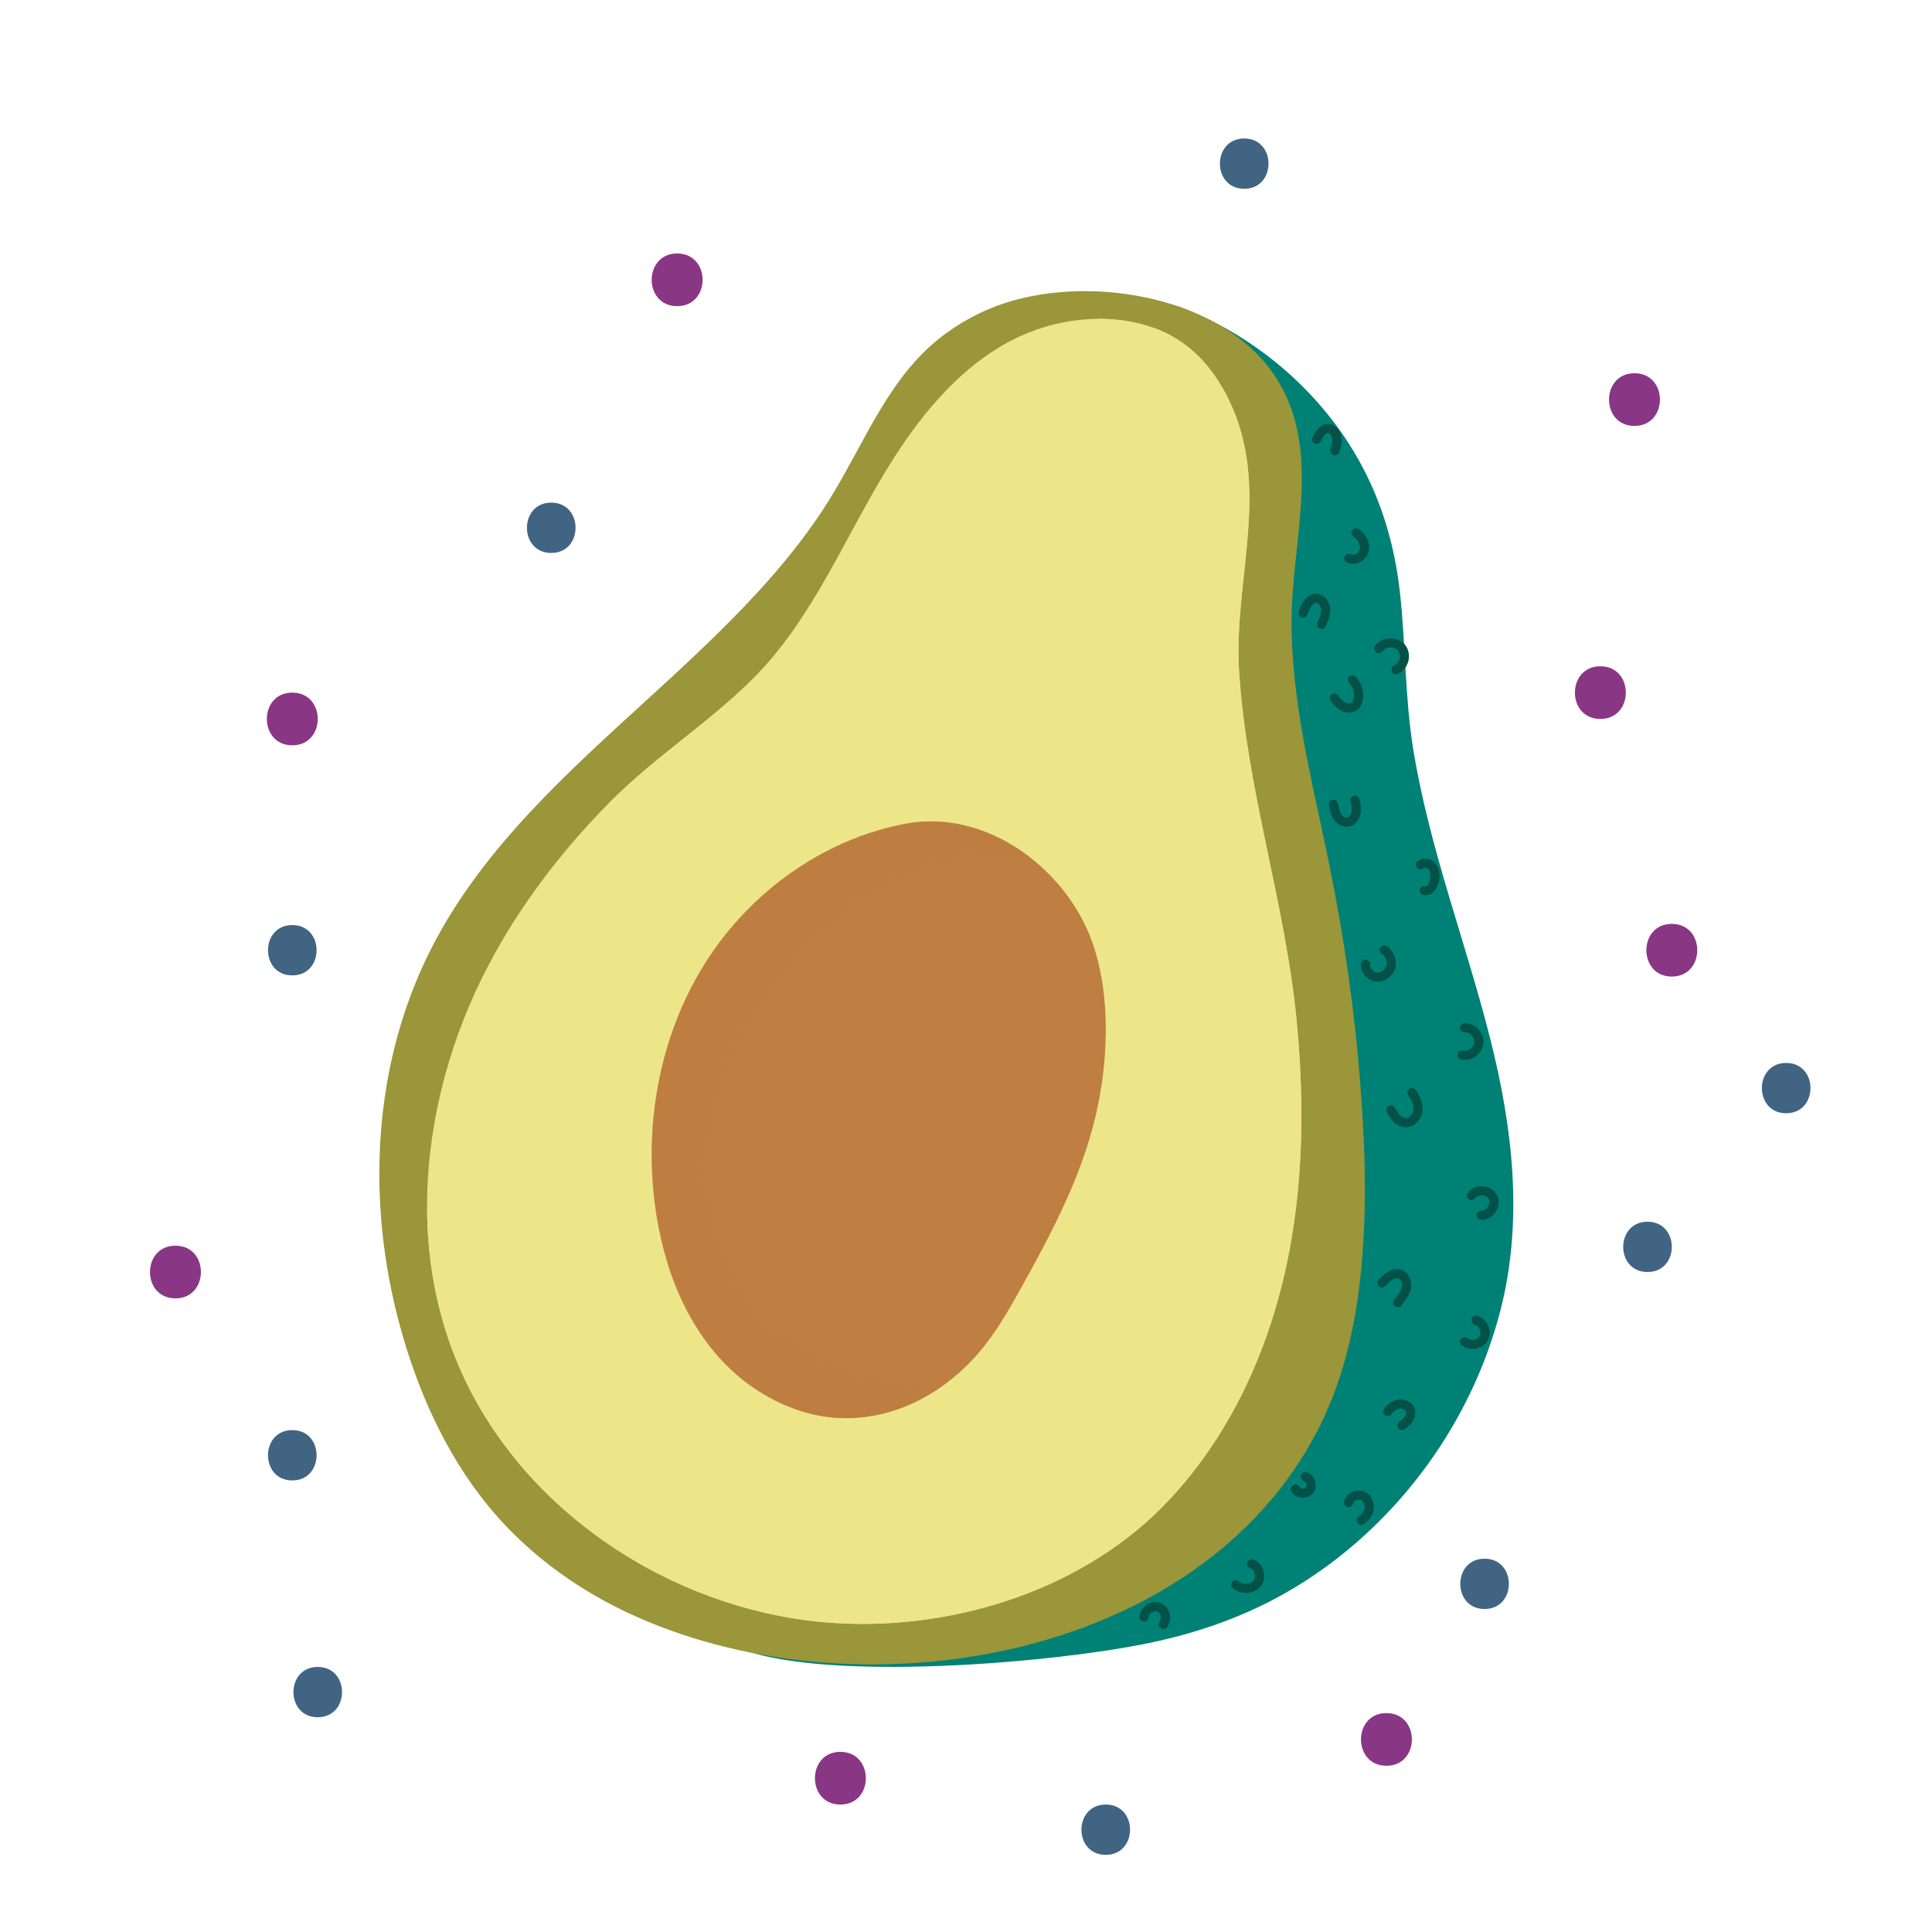 <?xml version="1.0" encoding="utf-8"?>
<!-- Generator: Adobe Illustrator 25.4.0, SVG Export Plug-In . SVG Version: 6.00 Build 0)  -->
<svg version="1.1" xmlns="http://www.w3.org/2000/svg" xmlns:xlink="http://www.w3.org/1999/xlink" x="0px" y="0px"
	 viewBox="0 0 595.28 595.28" style="enable-background:new 0 0 595.28 595.28;" xml:space="preserve">
<style type="text/css">
	.st0{fill:#008176;}
	.st1{fill:#9A9639;}
	.st2{fill:#EDE689;}
	.st3{fill:#BF7E42;}
	.st4{opacity:0.57;fill:#BF7E42;}
	.st5{fill:#035147;}
	.st6{fill:#416483;}
	.st7{fill:#893684;}
</style>
<g id="Layer_1">
	<g>
		<path class="st0" d="M177.13,384.86c3.89-28.99,19.76-54.71,36.49-78.05c4.22-5.88,8.55-11.68,12.89-17.46
			c22.23-29.59,44.12-59.44,65.43-89.7c19.7-27.96,38.68-56.37,57.4-85c4.28-6.55,8.56-13.09,12.85-19.64
			c0.32-0.49,0.25-0.84,0.84-0.62c23.77,8.86,44.52,26.65,56.5,48.98c6.47,12.06,10.19,25.07,11.75,38.63
			c1.88,16.39,1.54,32.92,4.22,49.24c4.98,30.29,16.13,59.06,23.64,88.72c6.96,27.52,10.31,56.11,3.13,83.94
			c-6.3,24.44-19.47,47.04-37.32,64.84c-8.95,8.93-19.12,16.68-30.18,22.81c-12.77,7.08-26.7,11.8-40.97,14.74
			c-29.15,6.02-93.11,11.33-121.81,3.02c-26.5-7.67-17.45-28.14-34.18-50.25C181.74,437.85,173.56,411.42,177.13,384.86z"/>
		<path class="st1" d="M132.84,292.33c15.82-31.1,42.38-54.65,67.73-77.84c12.83-11.74,25.63-23.6,37.09-36.71
			c5.65-6.46,10.94-13.22,15.67-20.38c5.31-8.03,9.65-16.61,14.33-25.01c4.73-8.49,9.97-16.91,16.91-23.8
			c5.72-5.68,12.58-10.16,19.98-13.32c25.84-11.03,66.83-5.79,85.48,16.82c19,23.04,7.76,53.52,7.91,80.15
			c0.13,22.56,5.36,44.63,10.06,66.57c4.75,22.17,8.39,44.52,10.44,67.1c1.84,20.28,2.91,40.87,1.32,61.2
			c-1.42,18.22-5.09,36.53-13.43,52.93c-37.19,73.12-144.43,89.51-213.59,56.56c-16.36-7.79-31.3-18.97-42.72-33.1
			c-12.89-15.96-21.39-35.19-26.77-54.88C112.8,370.35,114.69,328.01,132.84,292.33z"/>
		<path class="st2" d="M131.62,368.6c0.52-24.64,7.44-49.35,18.77-70.98c9.68-18.48,22.48-35.19,37.07-50.06
			c13.71-13.98,30.39-24.46,44.18-38.11c19.49-19.29,29.22-45.66,43.79-68.36c9.25-14.41,20.82-28.22,36.26-36.22
			c13.1-6.78,29.38-8.83,43.47-3.96c10.87,3.76,18.41,11.91,23.42,22.19c13.29,27.28,1.4,55.35,3.21,83.83
			c2.32,36.43,14.16,71.08,17.69,107.26c3.5,35.85,1.47,72.72-12.64,106.27c-6.8,16.17-16.3,31.29-28.66,43.8
			c-26.32,26.64-67.05,38.78-103.99,35.59c-47.51-4.11-93.5-34.32-112.67-78.56C134.28,404.59,131.24,386.61,131.62,368.6z"/>
		<path class="st2" d="M153.84,418.06c14.53,20.75,33.49,37.01,56.98,46.74c21.91,9.07,46.41,11.72,69.68,6.95
			c52.18-10.7,83.88-58.58,93.41-108.22c5.03-26.2,5.15-53.12,2.72-79.62c-1.36-14.86-3.84-29.56-4.52-44.48
			c-0.76-16.49-0.04-32.99,1.24-49.43c2.03-26.11,5.89-54.05-12.56-75.66c-6.07-7.11-14.28-12.13-22.84-16.07
			c5.86-0.08,11.7,0.75,17.21,2.65c10.87,3.76,18.41,11.91,23.42,22.19c13.29,27.28,1.4,55.35,3.21,83.83
			c2.32,36.43,14.16,71.08,17.69,107.26c3.5,35.85,1.47,72.72-12.64,106.27c-6.8,16.17-16.3,31.29-28.66,43.8
			c-26.32,26.64-67.05,38.78-103.99,35.59c-47.51-4.11-93.5-34.32-112.67-78.56c-6.72-15.52-9.82-32.12-9.93-48.83
			C136.54,388.7,144.08,404.13,153.84,418.06z"/>
		<path class="st3" d="M202.2,337.64c2.57-16.49,8.75-32.48,18.55-46.03c9.25-12.8,21.65-23.34,35.83-30.31
			c7.09-3.49,14.66-6.02,22.43-7.49c25.45-4.79,50.83,14.67,58.24,38.59c2.78,8.98,3.67,18.32,3.42,27.69
			c-0.24,9.2-1.6,18.38-3.98,27.26c-4.76,17.77-13.5,34.06-22.39,50.05c-4.28,7.71-8.82,15.43-14.94,21.85
			c-5.75,6.03-12.67,10.97-20.42,14.1c-7.58,3.06-15.88,4.3-24.01,3.24c-7.73-1.01-15.08-4.01-21.6-8.23
			c-14.14-9.16-23.28-24.2-27.94-40.13C200.61,371.91,199.59,354.43,202.2,337.64z"/>
		<path class="st4" d="M202.2,337.64c2.57-16.49,8.75-32.48,18.55-46.03c9.25-12.8,21.65-23.34,35.83-30.31
			c7.09-3.49,14.66-6.02,22.43-7.49c13.63-2.56,27.24,1.83,38.08,10.14c-5.54-1.05-11.21-1.38-16.95-0.8
			c-14.74,1.49-28.25,8.06-39.89,17.01c-34.53,26.58-60.38,81.06-30.45,120.25c13.88,18.17,39.1,29.83,62,25.57
			c-3.95,2.99-8.26,5.51-12.86,7.37c-7.58,3.06-15.88,4.3-24.01,3.24c-7.73-1.01-15.08-4.01-21.6-8.23
			c-14.14-9.16-23.28-24.2-27.94-40.13C200.61,371.91,199.59,354.43,202.2,337.64z"/>
		<g>
			<path class="st5" d="M421.56,170.38c1.07-2.82-0.71-5.86-3.02-7.42c-0.66-0.44-1.54-0.1-1.93,0.51c-0.43,0.67-0.1,1.52,0.51,1.93
				c0.04,0.03,0.31,0.23,0.26,0.19c0.07,0.06,0.13,0.11,0.2,0.17c0.18,0.16,0.34,0.33,0.5,0.51c0.04,0.05,0.08,0.1,0.12,0.15
				c0.07,0.11,0.15,0.22,0.22,0.33c0.13,0.2,0.23,0.41,0.34,0.62c0.01,0.02,0.02,0.03,0.02,0.04c0,0.01,0.01,0.03,0.01,0.05
				c0.04,0.13,0.09,0.26,0.12,0.39c0.04,0.13,0.06,0.26,0.09,0.39c0,0.02,0.01,0.02,0.01,0.03c0,0.02,0,0.03,0,0.05
				c0.01,0.19,0,0.39,0,0.58c-0.01,0.06-0.02,0.2-0.03,0.25c-0.02,0.1-0.06,0.19-0.08,0.29c-0.01,0.03-0.01,0.04-0.01,0.06
				c-0.01,0.01-0.01,0.01-0.01,0.02c-0.05,0.09-0.09,0.18-0.14,0.26c-0.02,0.03-0.05,0.09-0.08,0.15c-0.01,0.01-0.01,0.01-0.05,0.06
				c-0.02,0.03-0.04,0.05-0.07,0.08c-0.08,0.09-0.16,0.17-0.25,0.25c-0.02,0.02-0.04,0.04-0.07,0.07c-0.11,0.14-0.35,0.23-0.51,0.32
				c-0.06,0.03-0.12,0.06-0.18,0.09c0.05-0.02,0.1-0.04,0.15-0.06c-0.06,0.06-0.24,0.09-0.33,0.11c-0.02,0.01-0.15,0.05-0.24,0.07
				c-0.02,0-0.05,0-0.1,0c-0.1,0-0.19,0-0.29,0c-0.01,0-0.01,0-0.01,0c-0.09-0.03-0.23-0.08-0.32-0.08
				c-0.02-0.01-0.05-0.02-0.07-0.03c-0.7-0.36-1.5-0.16-1.93,0.51c-0.4,0.62-0.15,1.59,0.51,1.93
				C417.49,174.57,420.57,172.97,421.56,170.38z M418.65,169.93c-0.03,0.05-0.06,0.09-0.08,0.1
				C418.62,169.97,418.64,169.95,418.65,169.93z"/>
			<path class="st5" d="M414.7,216.56c0.03,0,0.3,0.11,0.34,0.12c0.09,0.03,0.18,0.04,0.28,0.06c-0.01-0.01,0.3,0.02,0.35,0.02
				c0.07,0,0.13-0.01,0.2-0.01c0.01,0,0.03-0.01,0.05-0.01c0.09-0.03,0.17-0.05,0.26-0.08c0.01-0.01,0.14-0.08,0.23-0.13
				c0.02-0.03,0.14-0.12,0.17-0.15c0.04-0.05,0.06-0.07,0.07-0.08c0.03-0.05,0.06-0.09,0.09-0.14c0.02-0.03,0.11-0.2,0.15-0.27
				c0.02-0.06,0.11-0.28,0.12-0.32c0.05-0.16,0.09-0.33,0.13-0.5c0-0.02,0.02-0.14,0.03-0.21c0.03-0.29,0.05-0.58,0.04-0.87
				c0-0.15-0.02-0.3-0.03-0.44c0-0.03-0.01-0.05-0.01-0.07c-0.01-0.06-0.02-0.12-0.03-0.18c-0.06-0.29-0.13-0.58-0.22-0.86
				c-0.04-0.13-0.09-0.26-0.14-0.39c-0.03-0.07-0.07-0.14-0.1-0.21c-0.13-0.27-0.28-0.52-0.45-0.77c-0.04-0.07-0.09-0.13-0.14-0.19
				c-0.01-0.01-0.01-0.01-0.02-0.03c-0.11-0.13-0.22-0.26-0.34-0.38c-0.51-0.54-0.57-1.47,0-2c0.55-0.51,1.45-0.57,2,0
				c1.85,1.94,2.65,4.67,2.15,7.3c-0.26,1.34-1.02,2.72-2.28,3.35c-1.36,0.68-2.89,0.54-4.24-0.08c-1.35-0.62-2.33-1.81-3.24-2.94
				c-0.46-0.58-0.61-1.44,0-2c0.51-0.47,1.51-0.62,2,0c0.42,0.53,0.85,1.07,1.34,1.55c0.1,0.1,0.19,0.19,0.3,0.28
				c0.03,0.03,0.3,0.24,0.29,0.24C414.24,216.32,414.46,216.45,414.7,216.56z"/>
			<path class="st5" d="M437.49,274.03c0.25-0.76,0.96-1.16,1.74-0.99c0,0,0,0,0.01,0c0.03,0,0.07,0,0.1,0c0,0,0,0,0,0
				c0.04-0.01,0.09-0.02,0.13-0.04c0.01-0.01,0.01-0.01,0.03-0.02c0.05-0.03,0.11-0.06,0.16-0.1c0,0,0,0,0,0
				c0.01-0.01,0.01-0.01,0.01-0.01c0.09-0.1,0.19-0.19,0.28-0.29c0.01-0.01,0.01-0.01,0.02-0.02c0.01-0.01,0.01-0.01,0.01-0.02
				c0.06-0.09,0.12-0.18,0.17-0.27c0.07-0.12,0.14-0.25,0.2-0.38c0.01-0.02,0.02-0.03,0.02-0.04c0-0.01,0-0.01,0.01-0.02
				c0.09-0.24,0.17-0.48,0.22-0.72c0.02-0.1,0.04-0.21,0.06-0.31c0-0.01,0-0.01,0-0.02c0.01-0.06,0.01-0.12,0.02-0.18
				c0.02-0.27,0.04-0.54,0.03-0.82c0-0.15-0.01-0.29-0.02-0.44c0-0.03-0.03-0.19-0.04-0.23c-0.06-0.24-0.11-0.48-0.19-0.72
				c-0.01-0.02-0.01-0.04-0.02-0.05c-0.01-0.01-0.02-0.03-0.04-0.06c-0.07-0.12-0.14-0.24-0.22-0.36c-0.02-0.03-0.05-0.07-0.09-0.1
				c-0.03-0.03-0.2-0.16-0.22-0.19c-0.07-0.04-0.14-0.08-0.15-0.09c-0.05-0.03-0.09-0.05-0.14-0.07c-0.01,0,0,0-0.01,0
				c-0.1-0.03-0.21-0.05-0.29-0.08c-0.01,0-0.02-0.01-0.03-0.01c0,0,0,0,0,0c-0.1,0-0.19,0-0.29,0c-0.04,0.01-0.08,0.02-0.12,0.03
				c-0.02,0-0.02,0-0.03,0c-0.05,0.03-0.1,0.06-0.15,0.09c-0.56,0.46-1.43,0.55-1.96-0.03c-0.49-0.53-0.59-1.48,0-2
				c0.99-0.87,2.33-1.14,3.58-0.74c1.34,0.43,2.27,1.4,2.81,2.68c0.92,2.22,0.45,5.15-1.04,7.01c-0.89,1.11-2.21,1.64-3.61,1.34
				C437.75,275.61,437.26,274.73,437.49,274.03z"/>
			<path class="st5" d="M421.6,301.53c2.58,1.92,6.25,0.71,7.77-1.94c1.62-2.82,0.41-6.33-2.15-8.11c-0.65-0.45-1.55-0.09-1.93,0.51
				c-0.44,0.68-0.1,1.51,0.51,1.93c0.03,0.02,0.06,0.04,0.08,0.05c0.04,0.03,0.08,0.07,0.12,0.1c0.11,0.09,0.21,0.19,0.31,0.3
				c0.09,0.09,0.17,0.19,0.25,0.28c0.01,0.01,0.01,0.02,0.03,0.05c0.04,0.07,0.09,0.14,0.13,0.21c0.07,0.12,0.15,0.25,0.21,0.37
				c0.03,0.06,0.1,0.24,0.11,0.25c0.08,0.24,0.15,0.48,0.21,0.73c0.01,0.03,0.01,0.05,0.01,0.06c0,0.03,0.01,0.07,0.01,0.1
				c0.01,0.12,0.01,0.24,0.01,0.36c0,0.12-0.02,0.24-0.02,0.36c0,0,0,0.01,0,0.01c-0.01,0.05-0.02,0.11-0.03,0.16
				c-0.03,0.14-0.07,0.27-0.11,0.41c-0.01,0.04-0.03,0.08-0.04,0.12c-0.11,0.21-0.21,0.41-0.35,0.61c-0.01,0.01-0.06,0.08-0.09,0.11
				c-0.01,0.01-0.02,0.03-0.03,0.03c-0.08,0.09-0.16,0.18-0.25,0.26c-0.09,0.08-0.18,0.16-0.27,0.24c0.19-0.17-0.07,0.04-0.15,0.1
				c-0.12,0.07-0.24,0.15-0.36,0.21c-0.05,0.03-0.14,0.06-0.18,0.07c-0.2,0.06-0.4,0.13-0.6,0.17c-0.05,0-0.1,0.01-0.16,0.01
				c-0.12,0.01-0.24,0-0.36,0c-0.03,0-0.06,0-0.08-0.01c0,0,0,0-0.01,0c-0.13-0.04-0.27-0.06-0.4-0.1c-0.05-0.02-0.1-0.03-0.14-0.05
				c0,0,0,0-0.01,0c-0.1-0.06-0.21-0.11-0.31-0.17c-0.03-0.02-0.12-0.08-0.18-0.11c-0.04-0.03-0.16-0.13-0.19-0.16
				c-0.1-0.09-0.19-0.19-0.29-0.29c-0.03-0.03-0.03-0.03-0.04-0.04c-0.01-0.01-0.01-0.01-0.02-0.04c-0.11-0.17-0.2-0.34-0.29-0.52
				c-0.01-0.04-0.09-0.23-0.1-0.29c-0.02-0.08-0.03-0.15-0.05-0.23c0,0-0.01-0.11-0.01-0.19c0-0.12,0-0.23,0.01-0.35
				c0.06-0.79-0.7-1.38-1.41-1.41c-0.8-0.04-1.36,0.68-1.41,1.41C419.23,298.87,420.21,300.5,421.6,301.53z M424.82,299.65
				L424.82,299.65C424.67,299.68,424.72,299.66,424.82,299.65z"/>
			<path class="st5" d="M409.47,248.15c0.25,1.4,0.53,2.84,1.3,4.07c0.68,1.1,1.73,1.98,2.98,2.35c1.36,0.41,2.74,0.04,3.82-0.86
				c0.89-0.74,1.46-1.92,1.64-3.05c0.23-1.52-0.05-3-0.39-4.48c-0.18-0.77-1.02-1.15-1.74-0.99c-0.77,0.17-1.15,1.02-0.99,1.74
				c0.08,0.33,0.15,0.66,0.22,0.99c0.03,0.15,0.06,0.31,0.09,0.47c0.01,0.07,0.02,0.15,0.03,0.22c0,0,0,0,0,0.01
				c0.02,0.31,0.05,0.62,0.05,0.94c0,0.16-0.01,0.31-0.02,0.47c0,0.02,0,0.03-0.01,0.05c0-0.01,0-0.01,0-0.02c0,0.01,0,0.02,0,0.02
				c-0.01,0.05-0.01,0.08-0.01,0.05c0,0.03-0.01,0.05-0.01,0.07c-0.04,0.22-0.11,0.42-0.18,0.63c0,0,0,0,0,0
				c-0.01,0.01-0.01,0.02-0.02,0.03c-0.05,0.09-0.09,0.18-0.15,0.27c-0.03,0.05-0.21,0.35-0.11,0.19c0.1-0.16-0.07,0.08-0.11,0.13
				c-0.07,0.07-0.14,0.14-0.21,0.21c-0.01,0.01-0.03,0.02-0.04,0.03c-0.09,0.05-0.18,0.11-0.27,0.16c0,0,0,0,0,0
				c-0.01,0-0.01,0-0.02,0.01c-0.03,0.01-0.2,0.04-0.26,0.06c-0.04,0-0.07,0-0.11,0c-0.04,0-0.07,0-0.11,0
				c-0.07-0.03-0.21-0.04-0.26-0.05c-0.03-0.01-0.18-0.07-0.25-0.09c-0.03-0.01-0.05-0.03-0.08-0.04c-0.11-0.06-0.21-0.12-0.31-0.19
				c0,0-0.03-0.02-0.05-0.03c0,0,0,0,0,0c-0.15-0.15-0.31-0.28-0.45-0.44c-0.01-0.01-0.04-0.05-0.07-0.08c0,0,0,0,0-0.01
				c-0.06-0.1-0.13-0.19-0.18-0.29c-0.11-0.18-0.2-0.37-0.29-0.56c-0.02-0.05-0.07-0.18-0.09-0.23c-0.04-0.11-0.08-0.23-0.11-0.34
				c-0.07-0.23-0.13-0.46-0.18-0.69c-0.11-0.49-0.2-0.98-0.29-1.47c-0.14-0.78-1.05-1.14-1.74-0.99
				C409.66,246.59,409.34,247.43,409.47,248.15z M413.77,251.45c0,0,0.03,0.02,0.06,0.05C413.8,251.48,413.77,251.46,413.77,251.45z
				"/>
			<path class="st5" d="M416.43,250.12c0-0.01,0.01-0.03,0.01-0.05c0,0,0,0,0,0C416.44,250.08,416.44,250.1,416.43,250.12z"/>
			<path class="st5" d="M450.81,323.73c0.05,0.01,0.1,0.02,0.15,0.03c0.01,0,0.02,0,0.04,0c0.11,0,0.22,0.01,0.34,0.01
				c0.06,0,0.35-0.04,0.32-0.03c0.06-0.01,0.13-0.02,0.19-0.04c0.15-0.04,0.29-0.08,0.43-0.13c0.03-0.01,0.04-0.01,0.05-0.01
				c0.01-0.01,0.01-0.01,0.03-0.01c0.24-0.12,0.46-0.25,0.69-0.4c0.03-0.02,0.03-0.02,0.04-0.03c0.04-0.03,0.08-0.06,0.12-0.1
				c0.08-0.07,0.17-0.15,0.25-0.23c0.09-0.09,0.17-0.18,0.24-0.27c0.02-0.03,0.07-0.09,0.1-0.14c0.07-0.11,0.14-0.22,0.2-0.34
				c0.03-0.05,0.1-0.24,0.1-0.25c0.05-0.17,0.1-0.34,0.13-0.51c0-0.06,0.01-0.17,0.02-0.21c0-0.12-0.01-0.24-0.01-0.36
				c-0.01-0.05-0.02-0.16-0.03-0.2c-0.03-0.15-0.08-0.3-0.13-0.45c-0.01-0.03-0.01-0.04-0.02-0.06c-0.01-0.01-0.01-0.02-0.02-0.04
				c-0.07-0.14-0.14-0.28-0.23-0.42c-0.05-0.08-0.1-0.15-0.15-0.22c0.05,0.09-0.17-0.2-0.21-0.25c-0.08-0.09-0.17-0.17-0.25-0.25
				c-0.06-0.05-0.11-0.1-0.17-0.15c0,0,0,0,0,0c-0.22-0.15-0.44-0.27-0.67-0.39c-0.04-0.02-0.1-0.04-0.14-0.06
				c-0.13-0.04-0.26-0.08-0.4-0.11c-0.06-0.01-0.09-0.02-0.11-0.03c-0.01,0-0.02,0-0.03,0c-0.16-0.01-0.32-0.01-0.47-0.01
				c-0.74,0.02-1.45-0.67-1.41-1.41c0.04-0.79,0.62-1.39,1.41-1.41c2.59-0.08,4.97,1.83,5.68,4.28c0.71,2.46-0.56,5.03-2.73,6.28
				c-1.24,0.72-2.67,0.95-4.07,0.65c-0.72-0.15-1.21-1.04-0.99-1.74C449.32,323.95,450.03,323.57,450.81,323.73z"/>
			<path class="st5" d="M430.06,346.24c-1.2-0.93-2.03-2.25-2.75-3.56c-0.37-0.67-0.16-1.54,0.51-1.93
				c0.65-0.38,1.56-0.16,1.93,0.51c0.33,0.59,0.66,1.17,1.06,1.72c0.04,0.05,0.07,0.1,0.11,0.15c0.01,0.01,0.03,0.04,0.08,0.09
				c0.09,0.1,0.17,0.2,0.26,0.3c0.12,0.13,0.24,0.25,0.37,0.37c0.06,0.05,0.11,0.1,0.17,0.15c0.02,0.01,0.01,0.01,0.04,0.03
				c0.11,0.07,0.21,0.14,0.32,0.2c0.07,0.04,0.14,0.08,0.22,0.11c0.01,0,0.01,0,0.01,0c0.16,0.05,0.33,0.09,0.49,0.13
				c-0.26-0.07,0.07,0,0.14,0.01c0.06,0,0.35-0.04,0.36-0.03c0.1-0.02,0.2-0.05,0.3-0.08c0.04-0.02,0.19-0.07,0.22-0.09
				c0.13-0.07,0.25-0.15,0.37-0.23c0.02-0.03,0.25-0.21,0.28-0.24c0.09-0.09,0.18-0.19,0.27-0.29c0.02-0.02,0.01-0.02,0.03-0.03
				c0.05-0.07,0.1-0.14,0.15-0.22c0.1-0.15,0.18-0.31,0.26-0.47c0.02-0.03,0.03-0.06,0.04-0.07c0-0.02,0.01-0.04,0.02-0.09
				c0.05-0.17,0.09-0.34,0.14-0.51c0.01-0.07,0.02-0.11,0.02-0.12c0.01-0.08,0.02-0.16,0.02-0.24c0.01-0.16,0.01-0.31,0-0.47
				c-0.01-0.44-0.04-0.55-0.16-1.02c-0.04-0.15-0.09-0.31-0.14-0.46c-0.03-0.08-0.18-0.48-0.15-0.41c-0.31-0.74-0.76-1.43-1.23-2.07
				c-0.45-0.62-0.1-1.58,0.51-1.93c0.72-0.42,1.48-0.11,1.93,0.51c1.8,2.46,2.91,5.91,1.2,8.71c-0.73,1.2-1.92,2.22-3.31,2.54
				C432.68,347.55,431.24,347.15,430.06,346.24z"/>
			<path class="st5" d="M456.73,373.04c-0.01,0-0.02,0-0.03,0c0.14-0.05,0.17-0.04,0.13-0.02c-0.01,0-0.02,0-0.03,0.01
				C456.79,373.04,456.76,373.04,456.73,373.04z"/>
			<path class="st5" d="M458.71,371.41c0.01-0.03,0.01-0.06,0.02-0.08c-0.01,0.02-0.01,0.05-0.02,0.07
				C458.71,371.41,458.71,371.41,458.71,371.41z"/>
			<path class="st5" d="M456.36,375.87c1.75,0.07,3.29-0.9,4.31-2.25c0.88-1.17,1.24-2.63,1.03-4.07c-0.2-1.36-1.08-2.55-2.24-3.26
				c-1.18-0.72-2.6-0.92-3.95-0.71c-1.37,0.21-2.52,0.96-3.33,2.07c-0.46,0.64-0.08,1.55,0.51,1.93c0.66,0.42,1.43,0.11,1.87-0.44
				c0.01-0.01,0.03-0.03,0.05-0.05c0.03-0.04,0.07-0.07,0.1-0.11c0.07-0.07,0.15-0.14,0.23-0.21c0.04-0.03,0.08-0.05,0.12-0.08
				c0.11-0.07,0.22-0.12,0.33-0.18c0.03-0.01,0.06-0.02,0.1-0.04c0.12-0.04,0.24-0.07,0.36-0.1c0.09-0.02,0.17-0.03,0.26-0.05
				c-0.09,0.01-0.13,0.01,0,0c0.03-0.01,0.07-0.01,0.1-0.02c-0.03,0.01-0.07,0.01-0.1,0.02c0.01,0,0.01,0,0.03,0
				c0.05,0,0.1-0.01,0.15-0.01c0.21-0.01,0.42,0,0.64,0.02c0.03,0,0.05,0.01,0.08,0.01c0.11,0.02,0.22,0.05,0.33,0.08
				c0.1,0.03,0.2,0.06,0.29,0.1c-0.02-0.01-0.04-0.02-0.07-0.04c0.03,0.02,0.07,0.03,0.11,0.05c0.01,0,0.01,0,0.02,0.01
				c0.06,0.02,0.09,0.05,0.07,0.05c0.16,0.08,0.32,0.18,0.47,0.28c0.03,0.03,0.06,0.05,0.09,0.08c0.07,0.07,0.14,0.14,0.21,0.21
				c0.02,0.02,0.02,0.02,0.03,0.03c0.06,0.09,0.12,0.19,0.18,0.29c0.02,0.04,0.05,0.1,0.07,0.15c0.03,0.09,0.06,0.17,0.08,0.26
				c0.01,0.02,0.02,0.08,0.03,0.14c-0.02-0.05,0.02,0.23,0.02,0.29c0,0.11-0.03,0.25-0.02,0.36c0,0.02-0.01,0.05-0.01,0.07
				c-0.04,0.19-0.13,0.39-0.18,0.58c0.02-0.05,0.04-0.05-0.02,0.07c0,0.02-0.01,0.04-0.02,0.05c0-0.02,0.01-0.03,0.01-0.04
				c0,0,0,0,0,0.01c-0.02,0.05-0.05,0.1-0.08,0.15c-0.05,0.1-0.11,0.19-0.17,0.29c-0.02,0.04-0.12,0.17-0.15,0.22
				c-0.04,0.05-0.09,0.1-0.13,0.15c-0.09,0.1-0.19,0.2-0.29,0.29c-0.02,0.02-0.04,0.04-0.06,0.05c-0.09,0.03-0.21,0.14-0.28,0.19
				c-0.1,0.06-0.2,0.11-0.3,0.16c-0.05,0.02-0.09,0.03-0.14,0.05c-0.09,0.03-0.19,0.05-0.28,0.07c-0.01,0-0.02,0-0.03,0.01
				c0,0,0,0,0,0c-0.04,0.01-0.12,0.01-0.16,0.03c0.03-0.01,0.04-0.01,0.06-0.02c-0.11,0-0.23,0.01-0.34,0
				c-0.79-0.03-1.38,0.67-1.41,1.41C454.91,375.24,455.62,375.84,456.36,375.87z M457.75,372.63
				C457.68,372.69,457.7,372.67,457.75,372.63L457.75,372.63z"/>
			<polygon class="st5" points="456.12,368.33 456.11,368.33 456.12,368.33 			"/>
			<path class="st5" d="M457.7,368.55c0.02,0.01,0.05,0.03,0.07,0.04c-0.01,0-0.06-0.02-0.14-0.07c0.01,0.01,0.03,0.01,0.04,0.01
				C457.69,368.54,457.7,368.55,457.7,368.55z"/>
			<path class="st5" d="M432.33,391.46c2.4,1.18,2.96,4.42,2.07,6.72c-0.62,1.59-1.67,2.9-2.77,4.19c-0.48,0.57-1.51,0.53-2,0
				c-0.55-0.6-0.51-1.39,0-2c0.52-0.62,0.86-1.01,1.26-1.59c0.2-0.29,0.38-0.58,0.54-0.88c0.07-0.13,0.13-0.26,0.2-0.39
				c0.02-0.05,0.03-0.07,0.04-0.09c0.03-0.08,0.06-0.17,0.09-0.25c0.06-0.16,0.1-0.33,0.14-0.5c0.01-0.04,0.03-0.19,0.05-0.25
				c0.02-0.24,0.03-0.48,0.02-0.72c0-0.04-0.01-0.08-0.01-0.12c0-0.02-0.01-0.05-0.02-0.09c-0.03-0.11-0.05-0.23-0.08-0.34
				c-0.01-0.05-0.1-0.28-0.11-0.31c-0.04-0.08-0.08-0.17-0.13-0.25c-0.02-0.04-0.12-0.17-0.15-0.22c-0.07-0.08-0.15-0.16-0.23-0.24
				c-0.01-0.02-0.02-0.02-0.03-0.03c-0.01-0.01-0.02-0.01-0.04-0.02c-0.05-0.03-0.29-0.14-0.29-0.15c-0.09-0.03-0.18-0.06-0.28-0.08
				c-0.03-0.01-0.04-0.01-0.06-0.01c-0.07,0-0.15-0.01-0.22-0.01c-0.05,0-0.17,0.02-0.21,0.02c-0.15,0.03-0.29,0.07-0.44,0.11
				c-0.15,0.06-0.17,0.06-0.04,0c-0.06,0.03-0.13,0.06-0.19,0.09c-0.15,0.07-0.29,0.15-0.43,0.23c-0.16,0.1-0.32,0.21-0.48,0.32
				c-0.04,0.03-0.07,0.05-0.09,0.06c-0.02,0.02-0.05,0.04-0.09,0.08c-0.56,0.47-1.07,0.99-1.56,1.54c-0.49,0.55-1.5,0.54-2,0
				c-0.54-0.59-0.53-1.41,0-2C426.69,392.19,429.45,390.04,432.33,391.46z"/>
			<path class="st5" d="M450.29,412.41c-0.53,0.48-0.57,1.52,0,2c1.06,0.88,2.41,1.36,3.8,1.23c1.25-0.12,2.41-0.57,3.35-1.41
				c0.95-0.85,1.46-2.06,1.54-3.32c0.15-2.41-1.5-4.84-3.83-5.49c-0.76-0.21-1.5,0.26-1.74,0.99c-0.23,0.73,0.27,1.54,0.99,1.74
				c0.1,0.03,0.19,0.06,0.29,0.09c0.04,0.02,0.09,0.05,0.13,0.07c0.09,0.05,0.19,0.11,0.28,0.17c0.01,0,0.02,0.01,0.03,0.02
				c0,0,0,0,0.01,0c0.16,0.15,0.31,0.32,0.46,0.47c0.02,0.02,0.03,0.05,0.05,0.07c0.07,0.1,0.13,0.21,0.19,0.32
				c0.04,0.07,0.08,0.19,0.13,0.26c0.01,0.01,0.01,0.03,0.01,0.04c0.07,0.19,0.12,0.39,0.16,0.6c0,0.02,0.01,0.04,0.01,0.06
				c0.01,0.09,0.01,0.17,0.01,0.26c0,0.09,0,0.19,0,0.29c0,0.01,0,0.04-0.01,0.06c-0.01,0.04-0.04,0.24-0.06,0.28
				c-0.02,0.09-0.06,0.18-0.09,0.27c0,0,0,0,0,0c0,0,0,0,0,0c-0.05,0.08-0.09,0.17-0.14,0.25c-0.02,0.03-0.07,0.11-0.11,0.16
				c-0.03,0.04-0.07,0.08-0.08,0.1c-0.07,0.08-0.15,0.15-0.23,0.22c-0.01,0.01-0.02,0.02-0.04,0.03c-0.16,0.1-0.31,0.21-0.47,0.29
				c-0.02,0.01-0.07,0.03-0.12,0.06c-0.05,0.02-0.12,0.05-0.14,0.05c-0.2,0.07-0.41,0.11-0.62,0.16c0,0,0,0,0,0
				c-0.09,0.01-0.19,0.01-0.28,0.02c-0.12,0-0.24,0-0.37-0.01c-0.01,0-0.02,0-0.02,0c0.01,0.01,0.02,0.01,0.04,0.01
				c-0.02-0.01-0.04-0.01-0.05-0.01c-0.03,0-0.05,0-0.08-0.01c-0.08,0-0.1-0.03-0.06-0.03c-0.12-0.02-0.24-0.04-0.35-0.08
				c-0.04-0.01-0.07-0.02-0.11-0.04c-0.07-0.04-0.15-0.07-0.22-0.1c-0.08-0.05-0.16-0.1-0.24-0.15c-0.01-0.01-0.02-0.01-0.03-0.02
				C451.66,411.9,450.89,411.86,450.29,412.41z M456.15,410.42c0,0,0-0.01,0-0.03C456.15,410.41,456.15,410.42,456.15,410.42z"/>
			<path class="st5" d="M453.21,412.78c0.02,0,0.07,0.01,0.16,0.04c0,0-0.01,0-0.01,0C453.31,412.8,453.26,412.79,453.21,412.78z"/>
			<path class="st5" d="M426.58,433.88c-0.49,0.62-0.57,1.38,0,2c0.48,0.52,1.54,0.58,2,0c0.18-0.23,0.38-0.46,0.59-0.67
				c0.11-0.11,0.21-0.21,0.32-0.31c0.03-0.03,0.16-0.13,0.22-0.18c0.21-0.15,0.43-0.3,0.67-0.42c0.06-0.03,0.13-0.07,0.2-0.1
				c0.01-0.01,0.02-0.01,0.03-0.01c0.11-0.05,0.25-0.08,0.35-0.11c0.12-0.03,0.28-0.09,0.41-0.09c0.06,0,0.11,0,0.14,0
				c0.09,0,0.19,0.01,0.28,0.01c0,0,0,0,0,0c0.03,0.01,0.06,0.01,0.09,0.02c0.12,0.03,0.25,0.06,0.37,0.1
				c0.03,0.01,0.07,0.03,0.1,0.04c0.11,0.06,0.22,0.12,0.33,0.18c0.03,0.02,0.06,0.04,0.1,0.07c0.09,0.08,0.17,0.17,0.25,0.25
				c0,0,0,0,0,0c0.02,0.03,0.04,0.05,0.05,0.08c0.03,0.05,0.06,0.1,0.09,0.16c0.01,0.01,0.01,0.02,0.01,0.03
				c0.03,0.1,0.06,0.22,0.06,0.24c0,0.05,0.01,0.09,0.01,0.14c0,0.06-0.01,0.15-0.01,0.23c-0.01,0.06-0.03,0.12-0.05,0.18
				c-0.02,0.06-0.04,0.13-0.06,0.19c-0.06,0.15-0.05,0.13,0.03-0.05c-0.02,0.23-0.3,0.54-0.42,0.72c-0.03,0.04-0.03,0.04-0.04,0.05
				c-0.03,0.03-0.05,0.06-0.08,0.09c-0.09,0.11-0.19,0.22-0.29,0.33c-0.4,0.43-0.85,0.81-1.3,1.19c-0.61,0.5-0.47,1.48,0,2
				c0.55,0.6,1.43,0.47,2,0c0.97-0.79,1.97-1.72,2.53-2.86c0.61-1.24,0.71-2.61,0.08-3.86c-0.53-1.05-1.58-1.78-2.68-2.13
				C430.54,430.62,428.06,432.01,426.58,433.88z M433.14,434.8c0.01,0,0.02,0.03,0.03,0.06
				C433.16,434.85,433.16,434.83,433.14,434.8z"/>
			<path class="st5" d="M398.43,457.6c0.67-0.36,1.54-0.18,1.93,0.51c0.01,0.02,0.03,0.04,0.04,0.07c0.06,0.07,0.13,0.14,0.2,0.2
				c0.1,0.06,0.2,0.12,0.3,0.17c0.1,0.03,0.21,0.06,0.31,0.09c0.15,0.01,0.3,0.01,0.46,0c0.13-0.03,0.25-0.06,0.37-0.1
				c0.07-0.04,0.14-0.08,0.2-0.12c0.05-0.04,0.1-0.09,0.14-0.14c0.03-0.05,0.07-0.11,0.1-0.17c0.03-0.09,0.06-0.18,0.08-0.27
				c0.01-0.13,0.01-0.25,0-0.38c-0.03-0.15-0.07-0.29-0.12-0.43c-0.06-0.12-0.12-0.23-0.2-0.34c-0.06-0.07-0.13-0.14-0.2-0.2
				c-0.09-0.06-0.18-0.11-0.28-0.16c-0.65-0.27-1.13-0.98-0.9-1.7c0.23-0.7,0.99-1.24,1.74-0.99c2.04,0.68,3.12,2.86,2.7,4.92
				c-0.2,1-0.89,1.91-1.78,2.4c-0.92,0.51-1.95,0.61-2.97,0.43c-1.09-0.19-2.1-0.9-2.65-1.85
				C397.55,458.89,397.75,457.96,398.43,457.6z"/>
			<path class="st5" d="M414.16,462.58c-0.16,0.78,0.22,1.49,0.99,1.74c0.69,0.23,1.59-0.26,1.74-0.99
				c0.02-0.11,0.06-0.22,0.09-0.33c0.01-0.01,0.01-0.02,0.02-0.04c0.03-0.05,0.09-0.13,0.13-0.2c-0.05,0.07-0.12,0.11,0-0.01
				c0.01-0.01,0.01-0.01,0.02-0.02c0.01-0.02,0.02-0.04,0.03-0.05c0,0.01-0.01,0.03-0.02,0.04c0.02-0.02,0.04-0.05,0.06-0.07
				c0.05-0.05,0.15-0.12,0.2-0.18c0.02-0.01,0.04-0.02,0.05-0.04c0.09-0.06,0.19-0.11,0.29-0.16c0.02-0.01,0.02-0.01,0.03-0.02
				c0.01,0,0.01,0,0.02-0.01c0.19-0.06,0.38-0.11,0.57-0.16c0,0,0,0,0,0c0.09,0,0.17-0.01,0.25-0.01c0.1,0,0.21,0.01,0.31,0.01
				c0.01,0,0.01,0.01,0.03,0.01c0.1,0.02,0.19,0.05,0.28,0.07c0.01,0,0.02,0.01,0.02,0.01c0.11,0.08,0.36,0.13,0.44,0.24
				c-0.05-0.05-0.14-0.12-0.03,0c0.03,0.03,0.07,0.06,0.1,0.1c0.02,0.02,0.1,0.09,0.15,0.15c0.01,0.01,0.01,0.01,0.02,0.03
				c0.03,0.05,0.07,0.1,0.1,0.16c0.05,0.08,0.1,0.16,0.14,0.24c0.02,0.03,0.03,0.07,0.05,0.11c0.02,0.07,0.05,0.14,0.07,0.21
				c0.04,0.12,0.07,0.24,0.1,0.37c0.01,0.05,0.02,0.09,0.03,0.14c0.01,0.03,0.01,0.05,0.02,0.07c0.01,0.17,0,0.42,0,0.46
				c0,0.06-0.01,0.12-0.01,0.18c0,0.01,0,0.02,0,0.03c0,0.02,0,0.04,0,0.05c0-0.01,0-0.01,0-0.02c0,0,0,0,0-0.01c0,0,0,0.01,0,0.01
				c-0.01,0.05-0.02,0.09-0.03,0.14c-0.04,0.22-0.12,0.42-0.18,0.63c-0.01,0.03-0.02,0.05-0.04,0.07c-0.05,0.1-0.11,0.2-0.16,0.29
				c-0.06,0.09-0.12,0.18-0.18,0.27c-0.02,0.02-0.1,0.12-0.14,0.16c-0.39,0.44-0.84,0.82-1.29,1.2c-0.6,0.51-0.48,1.47,0,2
				c0.54,0.59,1.44,0.48,2,0c1.21-1.03,2.33-2.18,2.7-3.78c0.58-2.53-0.59-5.58-3.29-6.28
				C417.55,458.83,414.68,460.11,414.16,462.58z M420.45,463.84c0.01,0,0.02,0.07,0.02,0.16
				C420.47,463.94,420.45,463.84,420.45,463.84z M419.98,462.72c0.02,0.03,0.04,0.05,0.04,0.06
				C420.02,462.77,420,462.75,419.98,462.72z M417.37,462.52c0.01-0.01,0.03-0.02,0.04-0.03
				C417.34,462.54,417.24,462.6,417.37,462.52z"/>
			<path class="st5" d="M420.47,464.68c0,0.01,0,0.02,0,0.03c-0.02-0.07,0-0.09,0-0.06c0,0,0,0.01,0,0.01
				C420.47,464.67,420.47,464.67,420.47,464.68z"/>
			<path class="st5" d="M417.15,462.74c-0.01,0.01-0.01,0.02-0.02,0.04C417.13,462.76,417.14,462.75,417.15,462.74
				C417.15,462.74,417.15,462.74,417.15,462.74z"/>
			<path class="st5" d="M382.45,487.7c0.02,0.01,0.03,0.01,0.05,0.02c-0.01,0-0.01,0-0.01,0
				C382.47,487.71,382.46,487.71,382.45,487.7z"/>
			<path class="st5" d="M381.75,487.29c-0.04-0.04,0.04-0.02,0.09,0.07c-0.01-0.01-0.02-0.02-0.04-0.02
				C381.78,487.31,381.76,487.3,381.75,487.29z"/>
			<path class="st5" d="M383.36,487.96c0.11-0.02,0.18,0.01,0.16,0.02c-0.04-0.01-0.09-0.01-0.14-0.01
				C383.38,487.97,383.37,487.96,383.36,487.96z"/>
			<path class="st5" d="M385.76,483.52C385.72,483.5,385.73,483.5,385.76,483.52L385.76,483.52z"/>
			<path class="st5" d="M381.73,487.28c0,0,0.01,0.01,0.02,0.01c0.01,0.01,0.01,0.02,0.04,0.03c0.01,0,0.01,0.01,0.02,0.01
				c0.03,0.02,0.05,0.04,0.06,0.05c-0.01-0.01-0.01-0.02-0.02-0.03c0.08,0.05,0.16,0.1,0.24,0.15c0.1,0.06,0.2,0.11,0.31,0.17
				c0.01,0.01,0.04,0.02,0.07,0.03c-0.07-0.03-0.13-0.04-0.01,0c0.01,0.01,0.03,0.01,0.04,0.01c0.02,0.01,0.05,0.02,0.05,0.03
				c0-0.01-0.02-0.02-0.04-0.02c0.2,0.07,0.4,0.14,0.61,0.19c0.08,0.02,0.17,0.03,0.25,0.05c-0.01,0-0.02,0-0.03,0
				c0.01,0,0.03,0,0.05,0c0.02,0,0.05,0.01,0.07,0.01c0.05,0.01,0.07,0.01,0.07,0c0.01,0,0.02,0,0.03,0
				c0.22,0.02,0.44,0.02,0.65,0.01c0.05,0,0.1-0.01,0.15-0.01c0.02,0,0.05,0,0.08-0.01c0,0,0,0,0.01,0c0.04,0,0.08-0.01,0.11-0.01
				c-0.03,0-0.04,0-0.06,0c0.05-0.01,0.1-0.02,0.16-0.03c0.21-0.05,0.4-0.12,0.6-0.18c0.03-0.01,0.05-0.02,0.07-0.03
				c0.13-0.06,0.25-0.13,0.37-0.21c0.06-0.04,0.12-0.08,0.18-0.12c0.03-0.03,0.07-0.06,0.11-0.09c0.08-0.08,0.16-0.16,0.24-0.24
				c0.02-0.02,0.04-0.05,0.06-0.07c0.09-0.15,0.17-0.31,0.26-0.46c0.01-0.02,0.01-0.04,0.02-0.06c0.04-0.11,0.07-0.22,0.09-0.33
				c0.02-0.07,0.03-0.14,0.04-0.21c0-0.03,0.01-0.07,0.01-0.1c0.01-0.21,0.01-0.41-0.01-0.62c0,0,0,0,0-0.01c0,0,0,0,0,0
				c-0.02-0.1-0.04-0.2-0.07-0.3c-0.03-0.1-0.05-0.2-0.09-0.3c-0.01-0.04-0.03-0.07-0.04-0.11c-0.1-0.19-0.19-0.37-0.3-0.55
				c-0.01-0.02-0.02-0.04-0.04-0.05c-0.07-0.08-0.14-0.16-0.22-0.24c-0.05-0.05-0.13-0.1-0.17-0.13c0.03,0.01,0.07,0.04,0.15,0.08
				c-0.1-0.05-0.18-0.13-0.28-0.19c-0.07-0.04-0.14-0.07-0.21-0.11c-0.06-0.02-0.13-0.04-0.19-0.06c-0.71-0.2-1.22-1.01-0.99-1.74
				c0.23-0.73,0.98-1.2,1.74-0.99c2.57,0.72,3.83,3.47,3.46,5.98c-0.39,2.66-2.93,4.31-5.49,4.32c-1.56,0.01-3.03-0.55-4.22-1.55
				c-0.57-0.48-0.53-1.51,0-2C380.33,486.72,381.12,486.76,381.73,487.28z"/>
			<path class="st5" d="M384.35,487.98c-0.04,0-0.02-0.02,0.13-0.02c-0.02,0-0.03,0.01-0.05,0.01
				C384.41,487.97,384.38,487.97,384.35,487.98z"/>
			<path class="st5" d="M356.28,496.46c0.01,0,0.01,0,0.02,0.01c0.06,0.02,0.04,0.02-0.11-0.02c0,0,0,0,0,0
				C356.22,496.45,356.25,496.45,356.28,496.46z"/>
			<path class="st5" d="M356.6,496.56C356.67,496.59,356.69,496.61,356.6,496.56L356.6,496.56z"/>
			<path class="st5" d="M354.81,496.86c-0.02,0.02-0.06,0.04-0.13,0.08c0,0,0.01-0.01,0.01-0.01
				C354.74,496.91,354.77,496.89,354.81,496.86z"/>
			<path class="st5" d="M351.12,498.21c-0.04,0.79,0.68,1.38,1.41,1.41c0.79,0.04,1.38-0.68,1.41-1.41c0-0.03,0-0.06,0.01-0.09
				c0.02-0.09,0.04-0.18,0.07-0.27c0.01-0.03,0.02-0.06,0.03-0.1c0.04-0.07,0.07-0.14,0.11-0.21c0.04-0.07,0.11-0.16,0.16-0.24
				c0.01-0.02,0.03-0.03,0.04-0.05c0.08-0.08,0.16-0.16,0.24-0.24c0.02-0.02,0.05-0.04,0.07-0.06c-0.01,0.01-0.02,0.01-0.04,0.02
				c0.02-0.01,0.03-0.02,0.05-0.03c0.02-0.02,0.04-0.03,0.06-0.05c0.06-0.05,0.09-0.05,0.06-0.02c0.1-0.07,0.21-0.14,0.32-0.2
				c0.02-0.01,0.07-0.03,0.12-0.06c0.05-0.02,0.11-0.04,0.13-0.05c0.1-0.03,0.19-0.06,0.29-0.08c0.03-0.01,0.05-0.01,0.08-0.02
				c0.14,0,0.29-0.02,0.43-0.01c-0.03-0.01-0.04-0.01-0.08-0.02c0.03,0.01,0.07,0.01,0.11,0.02c0.02,0,0.04,0.01,0.06,0.01
				c0.01,0,0.01,0,0.02,0.01c0.06,0.01,0.12,0.03,0.18,0.04c0.04,0.01,0.09,0.03,0.13,0.05c-0.03-0.02-0.06-0.03-0.12-0.07
				c0.07,0.04,0.15,0.07,0.22,0.11c0.08,0.04,0.15,0.09,0.23,0.14c0.11,0.11,0.21,0.24,0.33,0.34c0.01,0.01,0.01,0.02,0.02,0.03
				c0.05,0.08,0.1,0.16,0.15,0.24c0.03,0.06,0.07,0.13,0.1,0.19c0.06,0.17,0.11,0.35,0.15,0.53c0,0.02,0.01,0.04,0.01,0.07
				c0.01,0.06,0.01,0.13,0.01,0.15c0.01,0.16,0,0.32-0.01,0.49c0,0,0,0.01,0,0.01c-0.02,0.08-0.04,0.16-0.06,0.24
				c-0.02,0.07-0.04,0.14-0.07,0.2c-0.01,0.01-0.01,0.03-0.02,0.04c-0.04,0.07-0.08,0.14-0.12,0.21c-0.02,0.03-0.06,0.08-0.08,0.12
				c0,0,0.04-0.05,0.08-0.1c-0.49,0.61-0.54,1.38,0.01,1.98c0.48,0.52,1.53,0.58,2,0c0.81-0.99,1.22-2.22,1.07-3.5
				c-0.14-1.16-0.58-2.25-1.42-3.09c-0.83-0.83-2.01-1.32-3.19-1.27C353.42,493.73,351.25,495.7,351.12,498.21z M357.71,498.71
				c0-0.03,0.01-0.06,0.01-0.06C357.72,498.66,357.71,498.68,357.71,498.71z M354.3,497.33c0.01-0.01,0.02-0.02,0.03-0.03
				C354.27,497.38,354.17,497.48,354.3,497.33z"/>
			<path class="st5" d="M412.66,139.22c0.41-1.33,0.83-2.75,0.69-4.16c-0.12-1.2-0.55-2.3-1.39-3.18c-0.76-0.81-1.9-1.34-3.03-1.24
				c-2.24,0.19-3.57,2.11-4.45,3.99c-0.34,0.72-0.18,1.49,0.51,1.93c0.6,0.39,1.62,0.17,1.93-0.51c0.21-0.44,0.43-0.87,0.68-1.29
				c0.07-0.11,0.14-0.22,0.21-0.33c0.04-0.05,0.07-0.11,0.11-0.16c0.09-0.12,0.08-0.1-0.05,0.06c0.05-0.16,0.32-0.37,0.44-0.49
				c0.04-0.04,0.08-0.07,0.12-0.11c0.08-0.05,0.22-0.15,0.24-0.16c0.01-0.01,0.02-0.01,0.03-0.02c0.09-0.02,0.23-0.09,0.28-0.1
				c0.02,0,0.03-0.01,0.05-0.01c0.01,0,0.01,0,0.02,0c0.05,0,0.1,0,0.15,0c0.07,0.02,0.19,0.04,0.2,0.04
				c0.02,0.01,0.04,0.02,0.07,0.02c0.01,0,0.01,0.01,0.02,0.01c0.02,0.01,0.11,0.06,0.19,0.1c0,0,0.01,0.01,0.05,0.05
				c0.04,0.03,0.07,0.06,0.1,0.1c0.07,0.07,0.14,0.15,0.21,0.22c0.03,0.04,0.05,0.08,0.08,0.12c0.07,0.11,0.13,0.22,0.19,0.34
				c0.01,0.01,0.01,0.01,0.01,0.02c0.04,0.12,0.08,0.24,0.11,0.36c0.01,0.03,0.03,0.18,0.05,0.24c0.03,0.26,0.04,0.53,0.02,0.79
				c0,0.04-0.03,0.31-0.03,0.35c-0.02,0.13-0.04,0.27-0.07,0.4c-0.13,0.63-0.31,1.24-0.5,1.85c-0.23,0.76,0.28,1.51,0.99,1.74
				C411.66,140.45,412.44,139.92,412.66,139.22z M409.82,133.73c-0.07-0.05-0.09-0.07-0.11-0.09
				C409.77,133.67,409.82,133.71,409.82,133.73z"/>
			<path class="st5" d="M431.01,203.55c-0.04,0.08-0.06,0.06,0.03-0.08c0,0.01-0.01,0.02-0.01,0.03
				C431.02,203.51,431.02,203.53,431.01,203.55z"/>
			<path class="st5" d="M433.78,204.19c0.92-2.57-0.07-5.74-2.63-6.93c-2.63-1.21-5.84-0.56-7.55,1.85
				c-0.46,0.64-0.09,1.55,0.51,1.93c0.68,0.44,1.51,0.09,1.93-0.51c0,0,0,0,0,0c0.03-0.04,0.06-0.08,0.1-0.11
				c0.1-0.1,0.2-0.2,0.31-0.3c0,0,0.01-0.01,0.01-0.01c0.04-0.03,0.1-0.07,0.11-0.08c0.11-0.07,0.21-0.14,0.33-0.2
				c0.11-0.06,0.25-0.1,0.34-0.17c-0.02,0.02-0.03,0.02-0.05,0.03c0.01,0,0.02-0.01,0.03-0.01c0.05-0.02,0.11-0.04,0.16-0.05
				c0.14-0.04,0.27-0.08,0.41-0.11c0.05-0.01,0.1-0.02,0.15-0.03c0.24-0.01,0.47-0.03,0.71-0.03c0.1,0,0.19,0.01,0.29,0.02
				c0.04,0.01,0.07,0.01,0.11,0.02c0.25,0.05,0.48,0.13,0.72,0.21c0.02,0.01,0.05,0.02,0.07,0.03c0.11,0.06,0.23,0.12,0.33,0.19
				c0.03,0.02,0.12,0.08,0.19,0.12c-0.13-0.08,0.12,0.11,0.16,0.15c0.08,0.08,0.16,0.16,0.23,0.24c0.03,0.04,0.06,0.08,0.07,0.09
				c0.07,0.11,0.13,0.21,0.19,0.33c0.02,0.03,0.03,0.07,0.05,0.1c0.07,0.21,0.14,0.41,0.19,0.63c0.01,0.04,0.02,0.08,0.02,0.12
				c0.01,0.1,0.02,0.2,0.02,0.29c0.01,0.21-0.04,0.44-0.03,0.66c-0.01,0.05-0.02,0.1-0.03,0.15c-0.02,0.11-0.05,0.22-0.08,0.33
				c-0.03,0.1-0.07,0.2-0.1,0.3c0.01-0.01,0.01-0.02,0.03-0.04c-0.01,0.02-0.03,0.05-0.04,0.08c0,0.01-0.01,0.02-0.01,0.03
				c0,0.01-0.01,0.02-0.01,0.03c0,0.01-0.01,0.02-0.01,0.03c-0.1,0.22-0.22,0.43-0.36,0.62c-0.02,0.03-0.05,0.07-0.08,0.11
				c-0.07,0.07-0.13,0.15-0.2,0.22c-0.08,0.08-0.17,0.15-0.26,0.24c-0.02,0.02-0.05,0.03-0.07,0.05c-0.2,0.13-0.41,0.25-0.63,0.34
				c-0.73,0.31-0.83,1.33-0.51,1.93c0.16,0.31,0.52,0.56,0.84,0.65c0.4,0.11,0.73,0.01,1.09-0.14
				C432.26,206.97,433.26,205.64,433.78,204.19z M431.26,202.66c0,0.01,0,0.01,0,0.02C431.27,202.57,431.3,202.47,431.26,202.66z"/>
			<path class="st5" d="M427.18,199.7C427,199.83,427.07,199.75,427.18,199.7L427.18,199.7z"/>
			<path class="st5" d="M407.01,187.49c-0.03-0.15-0.07-0.29-0.12-0.43c-0.01-0.04-0.03-0.08-0.04-0.12
				c-0.01-0.02-0.02-0.03-0.03-0.06c-0.07-0.13-0.14-0.26-0.22-0.39c-0.03-0.04-0.05-0.08-0.08-0.12c-0.01-0.01-0.01-0.01-0.03-0.03
				c-0.1-0.1-0.2-0.2-0.3-0.3c-0.05-0.03-0.1-0.07-0.15-0.1c-0.05-0.03-0.1-0.06-0.15-0.08c-0.04-0.01-0.13-0.04-0.19-0.07
				c-0.11-0.02-0.25,0-0.36-0.01c0,0-0.01,0-0.01,0c-0.03,0.01-0.06,0.01-0.09,0.02c-0.06,0.02-0.12,0.03-0.18,0.05
				c-0.14,0.05-0.12,0.04,0.07-0.04c-0.05-0.02-0.29,0.15-0.33,0.18c-0.04,0.03-0.08,0.05-0.12,0.08c-0.17,0.15-0.32,0.31-0.47,0.48
				c-0.04,0.05-0.14,0.17-0.17,0.21c-0.08,0.12-0.16,0.24-0.23,0.36c-0.15,0.25-0.28,0.51-0.41,0.77c-0.02,0.05-0.13,0.29-0.13,0.29
				c-0.04,0.09-0.07,0.19-0.11,0.28c-0.1,0.27-0.19,0.54-0.27,0.81c-0.22,0.7-0.99,1.23-1.74,0.99c-0.71-0.23-1.22-0.98-0.99-1.74
				c0.68-2.16,1.89-4.85,4.32-5.45c3-0.74,5.35,2.04,5.41,4.84c0.04,1.84-0.75,3.55-1.51,5.18c-0.32,0.67-1.33,0.89-1.93,0.51
				c-0.69-0.45-0.84-1.22-0.51-1.93c0.37-0.78,0.57-1.18,0.83-1.98c0.27-0.85,0.3-1.18,0.29-2.03c0-0.01,0-0.01,0-0.02
				C407.03,187.59,407.02,187.54,407.01,187.49z"/>
		</g>
	</g>
</g>
<g id="Layer_2">
	<g>
		<path class="st6" d="M340.7,571.51c9.98,0,9.99-15.5,0-15.5C330.72,556.01,330.7,571.51,340.7,571.51L340.7,571.51z"/>
	</g>
	<g>
		<path class="st6" d="M507.62,391.93c9.98,0,9.99-15.5,0-15.5C497.65,376.43,497.63,391.93,507.62,391.93L507.62,391.93z"/>
	</g>
	<g>
		<path class="st6" d="M90.06,456.14c9.98,0,9.99-15.5,0-15.5C80.09,440.63,80.07,456.14,90.06,456.14L90.06,456.14z"/>
	</g>
	<g>
		<path class="st6" d="M169.85,170.37c9.98,0,9.99-15.5,0-15.5C159.87,154.86,159.85,170.37,169.85,170.37L169.85,170.37z"/>
	</g>
	<g>
		<path class="st6" d="M550.35,343.01c9.98,0,9.99-15.5,0-15.5C540.37,327.51,540.35,343.01,550.35,343.01L550.35,343.01z"/>
	</g>
	<g>
		<path class="st7" d="M427.18,544.06c10.45,0,10.46-16.23,0-16.23C416.74,527.82,416.72,544.06,427.18,544.06L427.18,544.06z"/>
	</g>
	<g>
		<path class="st7" d="M258.94,556.01c10.45,0,10.46-16.23,0-16.23C248.49,539.77,248.47,556.01,258.94,556.01L258.94,556.01z"/>
	</g>
	<g>
		<path class="st7" d="M54.06,400.05c10.45,0,10.46-16.23,0-16.23C43.61,383.81,43.59,400.05,54.06,400.05L54.06,400.05z"/>
	</g>
	<g>
		<path class="st7" d="M503.61,131.23c10.45,0,10.46-16.23,0-16.23C493.16,115,493.15,131.23,503.61,131.23L503.61,131.23z"/>
	</g>
	<g>
		<path class="st7" d="M208.64,94.33c10.45,0,10.46-16.23,0-16.23C198.19,78.1,198.17,94.33,208.64,94.33L208.64,94.33z"/>
	</g>
	<g>
		<path class="st6" d="M97.9,529.11c9.98,0,9.99-15.5,0-15.5C87.93,513.6,87.91,529.11,97.9,529.11L97.9,529.11z"/>
	</g>
	<g>
		<path class="st6" d="M457.42,495.76c9.98,0,9.99-15.5,0-15.5C447.45,480.25,447.43,495.76,457.42,495.76L457.42,495.76z"/>
	</g>
	<g>
		<path class="st6" d="M90.06,300.53c9.98,0,9.99-15.5,0-15.5C80.09,285.02,80.07,300.53,90.06,300.53L90.06,300.53z"/>
	</g>
	<g>
		<path class="st6" d="M383.36,58.17c9.98,0,9.99-15.5,0-15.5C373.39,42.67,373.37,58.17,383.36,58.17L383.36,58.17z"/>
	</g>
	<g>
		<path class="st7" d="M493.1,221.52c10.45,0,10.46-16.23,0-16.23C482.65,205.29,482.63,221.52,493.1,221.52L493.1,221.52z"/>
	</g>
	<g>
		<path class="st7" d="M90.06,229.64c10.45,0,10.46-16.23,0-16.23C79.62,213.4,79.6,229.64,90.06,229.64L90.06,229.64z"/>
	</g>
	<g>
		<path class="st7" d="M515.11,300.89c10.45,0,10.46-16.23,0-16.23C504.67,284.66,504.65,300.89,515.11,300.89L515.11,300.89z"/>
	</g>
</g>
</svg>

